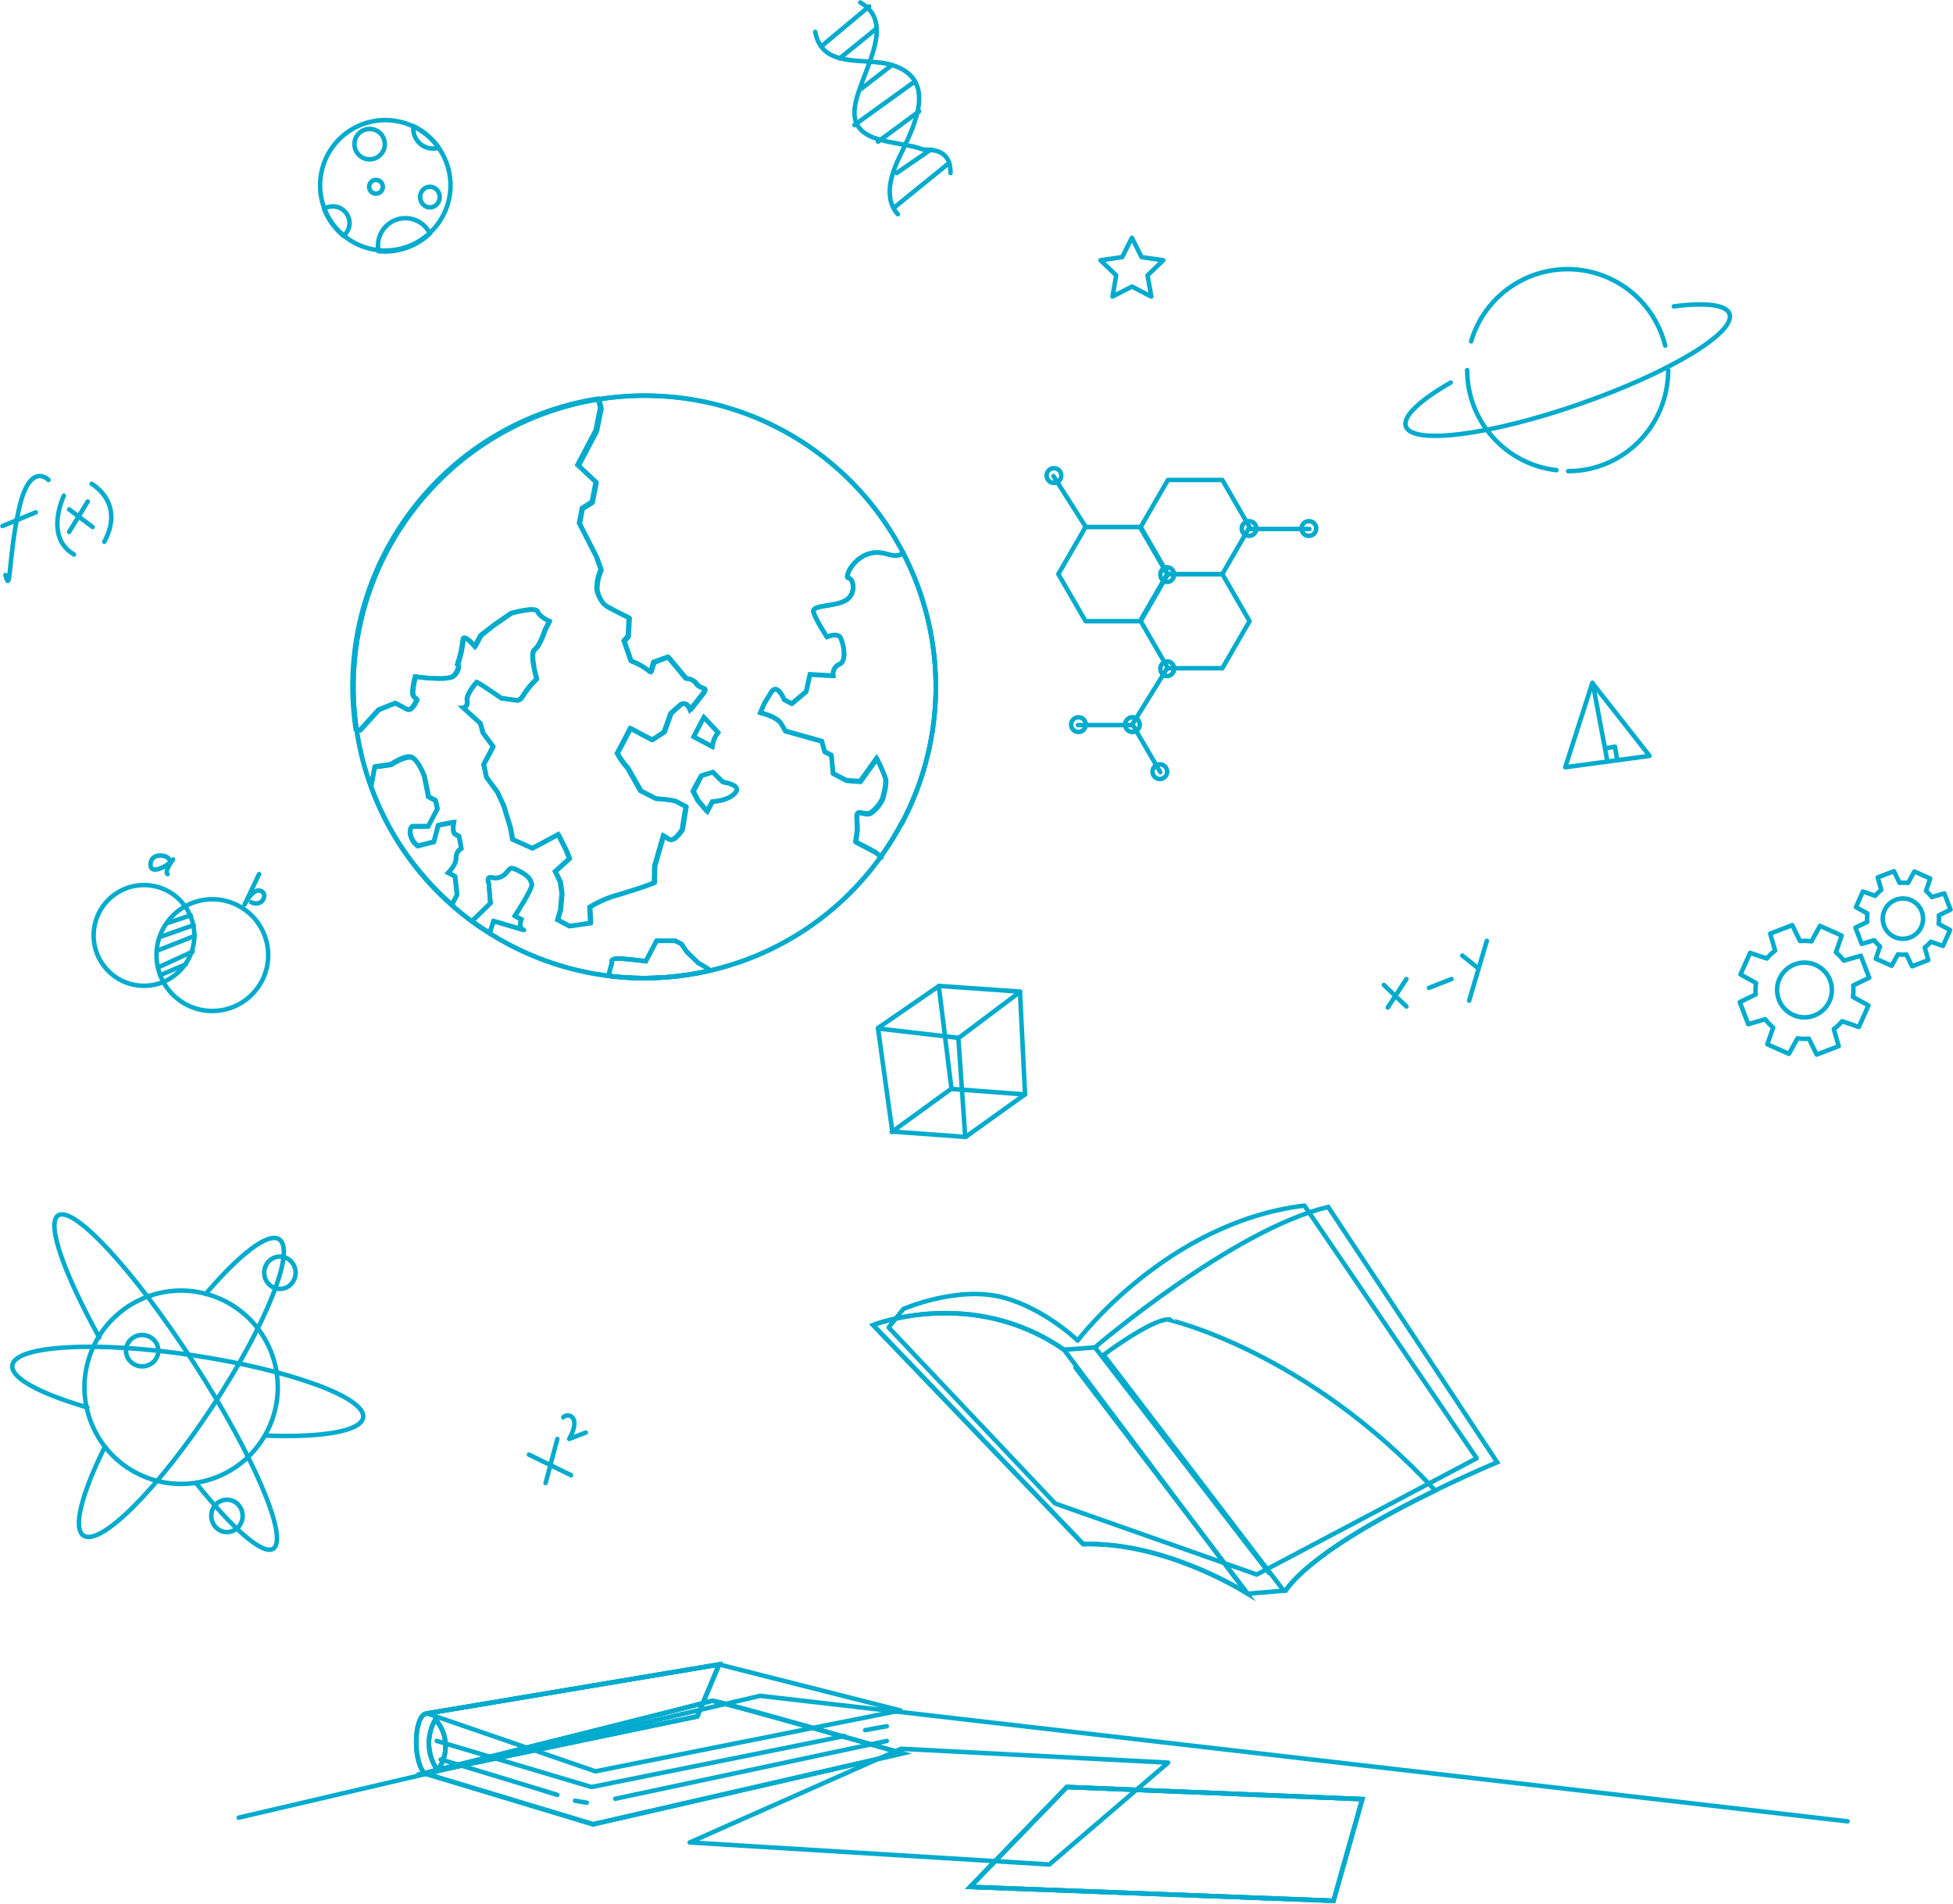 <svg width="1992" height="1942" xmlns="http://www.w3.org/2000/svg" xmlns:xlink="http://www.w3.org/1999/xlink" xml:space="preserve" overflow="hidden"><g transform="translate(-1357 -341)"><path d="M1362.5 927.388C1368.15 949.284 1365.37 909 1376.43 859.78 1387.49 810.559 1406.5 830.491 1406.5 830.491" stroke="#00ABCD" stroke-width="4.583" stroke-linecap="round" stroke-linejoin="round" stroke-miterlimit="10" fill="none" fill-rule="evenodd"/><path d="M1359.5 877.5 1393.5 863.5" stroke="#00ABCD" stroke-width="4.583" stroke-linecap="round" stroke-linejoin="round" stroke-miterlimit="10" fill="none" fill-rule="evenodd"/><path d="M1422.13 846.5C1422.13 846.5 1401.73 888.754 1432.5 906.5" stroke="#00ABCD" stroke-width="4.583" stroke-linecap="round" stroke-linejoin="round" stroke-miterlimit="10" fill="none" fill-rule="evenodd"/><path d="M1450.5 834.5C1450.5 834.5 1484.97 853.26 1463.4 893.5" stroke="#00ABCD" stroke-width="4.583" stroke-linecap="round" stroke-linejoin="round" stroke-miterlimit="10" fill="none" fill-rule="evenodd"/><path d="M1427.5 860.5 1451.5 878.5" stroke="#00ABCD" stroke-width="4.583" stroke-linecap="round" stroke-linejoin="round" stroke-miterlimit="10" fill="none" fill-rule="evenodd"/><path d="M1446.5 852.5 1427.5 883.5" stroke="#00ABCD" stroke-width="4.583" stroke-linecap="round" stroke-linejoin="round" stroke-miterlimit="10" fill="none" fill-rule="evenodd"/><path d="M1512.19 1244.32C1540.18 1248.91 1559.15 1275.33 1554.55 1303.32 1549.96 1331.31 1523.54 1350.28 1495.55 1345.69 1467.56 1341.09 1448.59 1314.68 1453.19 1286.68 1457.78 1258.69 1484.2 1239.73 1512.19 1244.32Z" stroke="#00ABCD" stroke-width="4.583" stroke-linecap="round" stroke-linejoin="round" stroke-miterlimit="10" fill="none" fill-rule="evenodd"/><path d="M1629.38 1303.65C1635.7 1334.47 1615.84 1364.57 1585.02 1370.89 1554.2 1377.21 1524.09 1357.35 1517.77 1326.54 1511.45 1295.72 1531.31 1265.61 1562.13 1259.29 1592.95 1252.97 1623.06 1272.83 1629.38 1303.65Z" stroke="#00ABCD" stroke-width="4.583" stroke-linecap="round" stroke-linejoin="round" stroke-miterlimit="10" fill="none" fill-rule="evenodd"/><path d="M1551.5 1274.5 1527.5 1282.5" stroke="#00ABCD" stroke-width="4.583" stroke-linecap="round" stroke-linejoin="round" stroke-miterlimit="10" fill="none" fill-rule="evenodd"/><path d="M1554.5 1284.5 1520.5 1296.5" stroke="#00ABCD" stroke-width="4.583" stroke-linecap="round" stroke-linejoin="round" stroke-miterlimit="10" fill="none" fill-rule="evenodd"/><path d="M1555.5 1295.5 1517.5 1310.5" stroke="#00ABCD" stroke-width="4.583" stroke-linecap="round" stroke-linejoin="round" stroke-miterlimit="10" fill="none" fill-rule="evenodd"/><path d="M1553.5 1311.5 1518.5 1327.5" stroke="#00ABCD" stroke-width="4.583" stroke-linecap="round" stroke-linejoin="round" stroke-miterlimit="10" fill="none" fill-rule="evenodd"/><path d="M1546.5 1324.5 1520.5 1335.5" stroke="#00ABCD" stroke-width="4.583" stroke-linecap="round" stroke-linejoin="round" stroke-miterlimit="10" fill="none" fill-rule="evenodd"/><path d="M1529.55 1217.51C1528.08 1212.85 1511.23 1209.97 1510.52 1222.17 1509.81 1234.36 1528.27 1224.21 1533.5 1217.51 1533.5 1217.51 1523.98 1230.03 1527.98 1232.5" stroke="#00ABCD" stroke-width="4.583" stroke-linecap="round" stroke-linejoin="round" stroke-miterlimit="10" fill="none" fill-rule="evenodd"/><path d="M1621.25 1232.5 1606.5 1263.5C1606.5 1263.5 1613.88 1247.98 1621.77 1249.26 1631.5 1251.01 1625.01 1267.11 1613.27 1261.17" stroke="#00ABCD" stroke-width="4.583" stroke-linecap="round" stroke-linejoin="round" stroke-miterlimit="10" fill="none" fill-rule="evenodd"/><path d="M2768.5 1345.5 2791.5 1367.5" stroke="#00ABCD" stroke-width="4.583" stroke-linecap="round" stroke-linejoin="round" stroke-miterlimit="10" fill="none" fill-rule="evenodd"/><path d="M2791.5 1339.5 2772.5 1368.5" stroke="#00ABCD" stroke-width="4.583" stroke-linecap="round" stroke-linejoin="round" stroke-miterlimit="10" fill="none" fill-rule="evenodd"/><path d="M2814.5 1348.5 2837.5 1339.5" stroke="#00ABCD" stroke-width="4.583" stroke-linecap="round" stroke-linejoin="round" stroke-miterlimit="10" fill="none" fill-rule="evenodd"/><path d="M2848.5 1315.5 2863.5 1327.5" stroke="#00ABCD" stroke-width="4.583" stroke-linecap="round" stroke-linejoin="round" stroke-miterlimit="10" fill="none" fill-rule="evenodd"/><path d="M2873.5 1300.5 2855.5 1361.5" stroke="#00ABCD" stroke-width="4.583" stroke-linecap="round" stroke-linejoin="round" stroke-miterlimit="10" fill="none" fill-rule="evenodd"/><path d="M2252.5 1389.46 2314.82 1346.5 2397.33 1352.29 2402.5 1457.12 2341.92 1500.5 2267.15 1495.04 2252.5 1389.46Z" stroke="#00ABCD" stroke-width="4.583" stroke-linecap="round" stroke-linejoin="round" stroke-miterlimit="10" fill="none" fill-rule="evenodd"/><path d="M2266.5 1495.5 2327.14 1451.5 2402.5 1457.16" stroke="#00ABCD" stroke-width="4.583" stroke-linecap="round" stroke-linejoin="round" stroke-miterlimit="10" fill="none" fill-rule="evenodd"/><path d="M2327.5 1451.5 2314.5 1346.5" stroke="#00ABCD" stroke-width="4.583" stroke-linecap="round" stroke-linejoin="round" stroke-miterlimit="10" fill="none" fill-rule="evenodd"/><path d="M2252.5 1389.89 2334.92 1399.5 2397.5 1352.5" stroke="#00ABCD" stroke-width="4.583" stroke-linecap="round" stroke-linejoin="round" stroke-miterlimit="10" fill="none" fill-rule="evenodd"/><path d="M2334.5 1399.5 2341.5 1500.5" stroke="#00ABCD" stroke-width="4.583" stroke-linecap="round" stroke-linejoin="round" stroke-miterlimit="10" fill="none" fill-rule="evenodd"/><path d="M2981.13 1037.5 2953.5 1123.5 3039.5 1111.87 2981.13 1037.5Z" stroke="#00ABCD" stroke-width="4.583" stroke-linecap="round" stroke-linejoin="round" stroke-miterlimit="10" fill="none" fill-rule="evenodd"/><path d="M2981.5 1037.5 2996.5 1117.5" stroke="#00ABCD" stroke-width="4.583" stroke-linecap="round" stroke-linejoin="round" stroke-miterlimit="10" fill="none" fill-rule="evenodd"/><path d="M2994.5 1104.16 3004.23 1102.5 3006.5 1116.5" stroke="#00ABCD" stroke-width="4.583" stroke-linecap="round" stroke-linejoin="round" stroke-miterlimit="10" fill="none" fill-rule="evenodd"/><path d="M1896.5 1824.5 1939.5 1845.5" stroke="#00ABCD" stroke-width="4.583" stroke-linecap="round" stroke-linejoin="round" stroke-miterlimit="10" fill="none" fill-rule="evenodd"/><path d="M1925.5 1808.5 1913.5 1853.5" stroke="#00ABCD" stroke-width="4.583" stroke-linecap="round" stroke-linejoin="round" stroke-miterlimit="10" fill="none" fill-rule="evenodd"/><path d="M1931.5 1786.46C1933.94 1783.91 1937.97 1783.84 1940.49 1786.3 1940.95 1786.74 1941.33 1787.25 1941.64 1787.8 1945.88 1794.48 1937.58 1808.5 1937.58 1808.5L1954.5 1802" stroke="#00ABCD" stroke-width="4.583" stroke-linecap="round" stroke-linejoin="round" stroke-miterlimit="10" fill="none" fill-rule="evenodd"/><path d="M2234.46 343.5C2275.41 366.597 2228.5 423.044 2228.5 455.972 2228.5 488.9 2275.41 484.196 2298.86 493.604 2308.24 493.604 2327.01 493.604 2326.49 517.5" stroke="#00ABCD" stroke-width="4.583" stroke-linecap="round" stroke-linejoin="round" stroke-miterlimit="10" fill="none" fill-rule="evenodd"/><path d="M2188.5 373.5C2195.65 412.432 2240.24 398.639 2267.62 407.537 2314.66 422.837 2288.55 471.42 2274.53 500.796 2266.11 518.308 2257.74 542.882 2272.79 559.5" stroke="#00ABCD" stroke-width="4.583" stroke-linecap="round" stroke-linejoin="round" stroke-miterlimit="10" fill="none" fill-rule="evenodd"/><path d="M2194.5 388.5 2243.5 347.5" stroke="#00ABCD" stroke-width="4.583" stroke-linecap="round" stroke-linejoin="round" stroke-miterlimit="10" fill="none" fill-rule="evenodd"/><path d="M2213.5 400.5 2250.5 370.5" stroke="#00ABCD" stroke-width="4.583" stroke-linecap="round" stroke-linejoin="round" stroke-miterlimit="10" fill="none" fill-rule="evenodd"/><path d="M2235.5 431.5 2266.5 407.5" stroke="#00ABCD" stroke-width="4.583" stroke-linecap="round" stroke-linejoin="round" stroke-miterlimit="10" fill="none" fill-rule="evenodd"/><path d="M2228.5 468.5 2289.5 424.5" stroke="#00ABCD" stroke-width="4.583" stroke-linecap="round" stroke-linejoin="round" stroke-miterlimit="10" fill="none" fill-rule="evenodd"/><path d="M2252.5 485.5 2294.5 454.5" stroke="#00ABCD" stroke-width="4.583" stroke-linecap="round" stroke-linejoin="round" stroke-miterlimit="10" fill="none" fill-rule="evenodd"/><path d="M2270.5 551.5 2323.5 508.5" stroke="#00ABCD" stroke-width="4.583" stroke-linecap="round" stroke-linejoin="round" stroke-miterlimit="10" fill="none" fill-rule="evenodd"/><path d="M2271.5 517.5 2306.5 493.5" stroke="#00ABCD" stroke-width="4.583" stroke-linecap="round" stroke-linejoin="round" stroke-miterlimit="10" fill="none" fill-rule="evenodd"/><path d="M1633.27 1719.19C1653.48 1769.74 1628.9 1827.11 1578.35 1847.33 1527.8 1867.55 1470.43 1842.96 1450.21 1792.41 1429.99 1741.86 1454.58 1684.49 1505.13 1664.27 1555.68 1644.05 1613.05 1668.64 1633.27 1719.19Z" stroke="#00ABCD" stroke-width="4.583" stroke-linecap="round" stroke-linejoin="round" stroke-miterlimit="10" fill="none" fill-rule="evenodd"/><path d="M1566.83 1660.62C1601.23 1620.29 1630.49 1597.46 1641.75 1604.9 1658.9 1616.14 1628.13 1692.96 1573.05 1776.4 1517.97 1859.85 1459.4 1918.4 1442.25 1907.11 1430.94 1899.72 1440.46 1863.85 1464.02 1816.36" stroke="#00ABCD" stroke-width="4.583" stroke-linecap="round" stroke-linejoin="round" stroke-miterlimit="10" fill="none" fill-rule="evenodd"/><path d="M1446.1 1776.36C1398.23 1762.51 1367.66 1746.35 1369.59 1733.45 1372.36 1713.04 1455.08 1708.32 1553.89 1723.2 1652.69 1738.09 1730.38 1766.29 1727.42 1786.61 1725.3 1800.79 1685.09 1807.26 1627.95 1805.09" stroke="#00ABCD" stroke-width="4.583" stroke-linecap="round" stroke-linejoin="round" stroke-miterlimit="10" fill="none" fill-rule="evenodd"/><path d="M1458.23 1704.91C1422.13 1639.53 1404.09 1588.53 1416.31 1580.56 1432.38 1570.13 1494.51 1637.78 1555.09 1731.51 1615.67 1825.25 1651.72 1909.97 1635.69 1920.44 1625.07 1927.33 1594.29 1900.06 1557.11 1853.65" stroke="#00ABCD" stroke-width="4.583" stroke-linecap="round" stroke-linejoin="round" stroke-miterlimit="10" fill="none" fill-rule="evenodd"/><path d="M1655.88 1648.05C1651.03 1655.67 1641.11 1657.79 1633.73 1652.8 1626.34 1647.8 1624.28 1637.57 1629.12 1629.95 1633.96 1622.35 1643.84 1620.21 1651.23 1625.17 1658.63 1630.14 1660.73 1640.36 1655.91 1648 1655.9 1648.02 1655.89 1648.03 1655.88 1648.05Z" stroke="#00ABCD" stroke-width="4.583" stroke-miterlimit="8" fill="none" fill-rule="evenodd"/><path d="M1601.88 1896.05C1597.03 1903.67 1587.11 1905.79 1579.73 1900.79 1572.34 1895.8 1570.28 1885.57 1575.12 1877.95 1579.96 1870.35 1589.84 1868.21 1597.23 1873.17 1604.63 1878.14 1606.73 1888.36 1601.91 1896 1601.9 1896.02 1601.89 1896.03 1601.88 1896.05Z" stroke="#00ABCD" stroke-width="4.583" stroke-miterlimit="8" fill="none" fill-rule="evenodd"/><path d="M1515.81 1727.28C1510.81 1734.66 1500.58 1736.72 1492.96 1731.88 1485.33 1727.03 1483.21 1717.11 1488.21 1709.73 1493.19 1702.36 1503.39 1700.28 1511.01 1705.09 1518.65 1709.94 1520.8 1719.86 1515.81 1727.28Z" stroke="#00ABCD" stroke-width="4.583" stroke-miterlimit="8" fill="none" fill-rule="evenodd"/><path d="M2548.25 1022.5 2603.75 1022.5 2631.5 974.5 2603.75 926.5 2548.25 926.5 2520.5 974.5 2548.25 1022.5Z" stroke="#00ABCD" stroke-width="4.583" stroke-linecap="round" stroke-linejoin="round" stroke-miterlimit="10" fill="none" fill-rule="evenodd"/><path d="M2540.5 1128.5 2512.5 1080.5 2456.5 1080.5" stroke="#00ABCD" stroke-width="4.583" stroke-linecap="round" stroke-linejoin="round" stroke-miterlimit="10" fill="none" fill-rule="evenodd"/><path d="M2464.25 974.5 2519.75 974.5 2547.5 926.524 2519.75 878.5 2464.25 878.5 2436.5 926.524 2464.25 974.5Z" stroke="#00ABCD" stroke-width="4.583" stroke-linecap="round" stroke-linejoin="round" stroke-miterlimit="10" fill="none" fill-rule="evenodd"/><path d="M2548.25 926.5 2603.75 926.5 2631.5 878.477 2603.75 830.5 2548.25 830.5 2520.5 878.477 2548.25 926.5Z" stroke="#00ABCD" stroke-width="4.583" stroke-linecap="round" stroke-linejoin="round" stroke-miterlimit="10" fill="none" fill-rule="evenodd"/><path d="M2554.5 927C2554.5 931.142 2551.37 934.501 2547.5 934.501 2543.63 934.501 2540.5 931.142 2540.5 927 2540.5 922.858 2543.63 919.5 2547.5 919.5 2551.37 919.5 2554.5 922.858 2554.5 927Z" stroke="#00ABCD" stroke-width="4.583" stroke-miterlimit="8" fill="none" fill-rule="evenodd"/><path d="M2439.5 826C2439.5 830.142 2436.14 833.5 2432 833.5 2427.86 833.5 2424.5 830.142 2424.5 826 2424.5 821.858 2427.86 818.5 2432 818.5 2436.14 818.5 2439.5 821.858 2439.5 826Z" stroke="#00ABCD" stroke-width="4.583" stroke-miterlimit="8" fill="none" fill-rule="evenodd"/><path d="M2532.5 1128C2532.5 1123.86 2535.86 1120.5 2540 1120.5 2544.14 1120.5 2547.5 1123.86 2547.5 1128 2547.5 1132.14 2544.14 1135.5 2540 1135.5 2535.86 1135.5 2532.5 1132.14 2532.5 1128Z" stroke="#00ABCD" stroke-width="4.583" stroke-miterlimit="8" fill="none" fill-rule="evenodd"/><path d="M2464.5 1080C2464.5 1084.14 2461.14 1087.5 2457 1087.5 2452.86 1087.5 2449.5 1084.14 2449.5 1080 2449.5 1075.86 2452.86 1072.5 2457 1072.5 2461.14 1072.5 2464.5 1075.86 2464.5 1080Z" stroke="#00ABCD" stroke-width="4.583" stroke-miterlimit="8" fill="none" fill-rule="evenodd"/><path d="M2684.5 880C2684.5 875.858 2687.86 872.5 2692 872.5 2696.14 872.5 2699.5 875.858 2699.5 880 2699.5 884.142 2696.14 887.5 2692 887.5 2691.98 887.5 2691.97 887.5 2691.95 887.5 2687.84 887.5 2684.5 884.163 2684.5 880.047 2684.5 880.032 2684.5 880.016 2684.5 880Z" stroke="#00ABCD" stroke-width="4.583" stroke-miterlimit="8" fill="none" fill-rule="evenodd"/><path d="M2519.5 1080C2519.5 1084.14 2516.14 1087.5 2512 1087.5 2507.86 1087.5 2504.5 1084.14 2504.5 1080 2504.5 1075.86 2507.86 1072.5 2512 1072.5 2516.14 1072.5 2519.5 1075.86 2519.5 1080Z" stroke="#00ABCD" stroke-width="4.583" stroke-miterlimit="8" fill="none" fill-rule="evenodd"/><path d="M2623.5 880C2623.5 875.858 2626.86 872.5 2631 872.5 2635.14 872.5 2638.5 875.858 2638.5 880 2638.5 884.142 2635.14 887.5 2631 887.5 2626.86 887.5 2623.5 884.142 2623.5 880Z" stroke="#00ABCD" stroke-width="4.583" stroke-miterlimit="8" fill="none" fill-rule="evenodd"/><path d="M2540.5 1023.05C2540.48 1018.9 2543.59 1015.53 2547.46 1015.5 2551.32 1015.47 2554.48 1018.81 2554.5 1022.95 2554.52 1027.1 2551.41 1030.47 2547.54 1030.5 2547.51 1030.5 2547.49 1030.5 2547.46 1030.5 2543.62 1030.47 2540.52 1027.15 2540.5 1023.05Z" stroke="#00ABCD" stroke-width="4.583" stroke-miterlimit="8" fill="none" fill-rule="evenodd"/><path d="M2631.5 880.5 2692.5 880.5" stroke="#00ABCD" stroke-width="4.583" stroke-linecap="round" stroke-linejoin="round" stroke-miterlimit="10" fill="none" fill-rule="evenodd"/><path d="M2547.5 1022.5 2511.5 1080.5" stroke="#00ABCD" stroke-width="4.583" stroke-linecap="round" stroke-linejoin="round" stroke-miterlimit="10" fill="none" fill-rule="evenodd"/><path d="M2464.5 878.5 2431.5 826.5" stroke="#00ABCD" stroke-width="4.583" stroke-linecap="round" stroke-linejoin="round" stroke-miterlimit="10" fill="none" fill-rule="evenodd"/><path d="M2857.5 689.121C2873.58 634.71 2930.67 603.651 2985.02 619.748 3019.91 630.083 3046.73 658.144 3055.5 693.5" stroke="#00ABCD" stroke-width="4.583" stroke-linecap="round" stroke-linejoin="round" stroke-miterlimit="10" fill="none" fill-rule="evenodd"/><path d="M2944.5 820.5C2892.65 814.566 2853.5 770.683 2853.5 718.5" stroke="#00ABCD" stroke-width="4.583" stroke-linecap="round" stroke-linejoin="round" stroke-miterlimit="10" fill="none" fill-rule="evenodd"/><path d="M3058.5 718.5C3058.5 775.367 3012.84 821.474 2956.5 821.5" stroke="#00ABCD" stroke-width="4.583" stroke-linecap="round" stroke-linejoin="round" stroke-miterlimit="10" fill="none" fill-rule="evenodd"/><path d="M3064.23 653.457C3096.26 649.365 3117.72 651.576 3121.06 661.17 3127.68 680.264 3059.16 721.417 2968 753.116 2876.84 784.815 2797.61 794.974 2790.94 775.832 2787.42 765.626 2805.36 749.118 2836.73 731.105" stroke="#00ABCD" stroke-width="4.583" stroke-linecap="round" stroke-linejoin="round" stroke-miterlimit="10" fill="none" fill-rule="evenodd"/><path d="M2511.5 583.5 2521.39 603.235 2543.5 606.408 2527.5 621.805 2531.29 643.5 2511.5 633.236 2491.71 643.5 2495.5 621.805 2479.5 606.408 2501.61 603.235 2511.5 583.5Z" stroke="#00ABCD" stroke-width="4.583" stroke-linecap="round" stroke-linejoin="round" stroke-miterlimit="10" fill="none" fill-rule="evenodd"/><path d="M1816.5 529.994C1816.47 566.695 1786.75 596.448 1750.05 596.5 1747.89 596.5 1745.78 596.406 1743.72 596.219 1707.16 592.75 1680.33 560.296 1683.8 523.73 1687.27 487.164 1719.72 460.333 1756.28 463.802 1790.42 467.04 1816.49 495.703 1816.5 529.994Z" stroke="#00ABCD" stroke-width="4.583" stroke-linecap="round" stroke-linejoin="round" stroke-miterlimit="10" fill="none" fill-rule="evenodd"/><path d="M1805.5 541.953C1805.53 547.751 1801.07 552.474 1795.55 552.5 1790.02 552.527 1785.53 547.847 1785.5 542.048 1785.47 536.249 1789.93 531.526 1795.45 531.5 1795.47 531.5 1795.48 531.5 1795.5 531.5 1801.01 531.5 1805.48 536.172 1805.5 541.953Z" stroke="#00ABCD" stroke-width="4.583" stroke-linecap="round" stroke-linejoin="round" stroke-miterlimit="10" fill="none" fill-rule="evenodd"/><path d="M1713.5 568.501C1713.51 573.526 1711.27 578.292 1707.39 581.5 1698.5 574.171 1691.65 564.675 1687.5 553.93 1690.13 552.321 1693.15 551.48 1696.23 551.502 1705.64 551.37 1713.37 558.874 1713.5 568.261 1713.5 568.341 1713.5 568.421 1713.5 568.501Z" stroke="#00ABCD" stroke-width="4.583" stroke-linecap="round" stroke-linejoin="round" stroke-miterlimit="10" fill="none" fill-rule="evenodd"/><path d="M1795.5 579.086C1783.07 590.934 1766.59 597.526 1749.47 597.5 1747.29 597.5 1745.15 597.404 1743.07 597.214 1742.69 595.378 1742.5 593.508 1742.5 591.632 1742.51 576.088 1755.04 563.493 1770.48 563.5 1781.08 563.505 1790.77 569.54 1795.5 579.086Z" stroke="#00ABCD" stroke-width="4.583" stroke-linecap="round" stroke-linejoin="round" stroke-miterlimit="10" fill="none" fill-rule="evenodd"/><path d="M1749.5 488C1749.5 496.561 1742.56 503.5 1734 503.5 1725.44 503.5 1718.5 496.561 1718.5 488 1718.5 479.44 1725.44 472.5 1734 472.5 1742.56 472.5 1749.5 479.44 1749.5 488Z" stroke="#00ABCD" stroke-width="4.583" stroke-linecap="round" stroke-linejoin="round" stroke-miterlimit="10" fill="none" fill-rule="evenodd"/><path d="M1747.5 531.5C1747.5 535.366 1744.37 538.5 1740.5 538.5 1736.63 538.5 1733.5 535.366 1733.5 531.5 1733.5 527.634 1736.63 524.5 1740.5 524.5 1744.37 524.5 1747.5 527.634 1747.5 531.5Z" stroke="#00ABCD" stroke-width="4.583" stroke-linecap="round" stroke-linejoin="round" stroke-miterlimit="10" fill="none" fill-rule="evenodd"/><path d="M1804.5 491.565C1802.59 492.205 1800.58 492.52 1798.56 492.499 1787.5 492.499 1778.54 483.368 1778.54 472.105 1778.54 472.088 1778.54 472.072 1778.54 472.055 1778.49 471.204 1778.49 470.351 1778.54 469.5 1788.87 474.519 1797.8 482.107 1804.5 491.565Z" stroke="#00ABCD" stroke-width="4.583" stroke-linecap="round" stroke-linejoin="round" stroke-miterlimit="10" fill="none" fill-rule="evenodd"/><path d="M3338.78 1305.73 3345.98 1289.54 3334.31 1283.13C3334.74 1280.28 3334.82 1277.39 3334.55 1274.52L3346.5 1268.68 3340.15 1252.15 3327.34 1255.82C3325.63 1253.52 3323.64 1251.43 3321.41 1249.61L3325.79 1236.99 3309.6 1229.78 3303.15 1241.46C3300.29 1241.11 3297.4 1241.11 3294.54 1241.46L3288.75 1229.5 3272.19 1235.86 3275.9 1248.62C3273.59 1250.36 3271.49 1252.37 3269.64 1254.6L3257.08 1250.22 3250.06 1266.18 3261.74 1272.63C3261.31 1275.48 3261.23 1278.38 3261.5 1281.25L3249.5 1287.04 3255.85 1303.62 3268.66 1299.9C3270.38 1302.21 3272.37 1304.31 3274.59 1306.16L3270.26 1318.73 3286.45 1325.94 3292.85 1314.26C3295.7 1314.69 3298.59 1314.77 3301.46 1314.49L3307.3 1326.5 3323.81 1320.14 3320.14 1307.34C3322.44 1305.61 3324.52 1303.61 3326.36 1301.4ZM3289.55 1296.69C3279.17 1292.08 3274.5 1279.91 3279.12 1269.53 3283.73 1259.15 3295.89 1254.47 3306.27 1259.09 3316.64 1263.71 3321.31 1275.86 3316.71 1286.24 3312.08 1296.61 3299.94 1301.29 3289.55 1296.69Z" stroke="#00ABCD" stroke-width="4.583" stroke-linecap="round" stroke-linejoin="round" stroke-miterlimit="10" fill="none" fill-rule="evenodd"/><path d="M3252.96 1388.39 3262.75 1366.44 3246.94 1357.69C3247.5 1353.83 3247.59 1349.92 3247.22 1346.03L3263.5 1338.14 3254.98 1315.71 3237.62 1320.74C3235.3 1317.6 3232.59 1314.76 3229.57 1312.28L3235.5 1295.17 3213.34 1285.25 3204.63 1301.05C3200.76 1300.49 3196.85 1300.38 3192.96 1300.72L3185.05 1284.5 3162.56 1293.15 3167.59 1310.45C3164.47 1312.81 3161.63 1315.52 3159.12 1318.53L3142.04 1312.8 3132.25 1334.75 3148.06 1343.5C3147.5 1347.36 3147.41 1351.27 3147.78 1355.15L3131.5 1363.05 3140.16 1385.47 3157.52 1380.49C3159.86 1383.62 3162.56 1386.46 3165.57 1388.95L3159.64 1406.02 3181.66 1415.8 3190.37 1399.95C3194.23 1400.53 3198.15 1400.64 3202.04 1400.28L3209.95 1416.5 3232.44 1407.9 3227.41 1390.55C3230.53 1388.21 3233.37 1385.51 3235.88 1382.51ZM3186.14 1376.12C3172.03 1369.84 3165.7 1353.33 3171.98 1339.25 3178.26 1325.16 3194.79 1318.83 3208.89 1325.11 3222.99 1331.39 3229.33 1347.89 3223.05 1361.98 3223.04 1361.99 3223.03 1362 3223.03 1362.02 3216.76 1376.08 3200.26 1382.41 3186.18 1376.14 3186.17 1376.13 3186.15 1376.13 3186.14 1376.12Z" stroke="#00ABCD" stroke-width="4.583" stroke-linecap="round" stroke-linejoin="round" stroke-miterlimit="10" fill="none" fill-rule="evenodd"/><path d="M2277 1179.8C2270.55 1192.03 2263.27 1203.8 2255.2 1215.03 2168.7 1335.31 2006.73 1373.33 1875.77 1304.08 1869.23 1300.64 1862.82 1296.97 1856.7 1293.1 1850.58 1289.24 1844.6 1285.29 1838.86 1281.05 1831.89 1276.01 1825.2 1270.64 1818.8 1265.04L1818.8 1265.04C1818.39 1264.73 1818.01 1264.38 1817.67 1264L1817.67 1264C1694.84 1155.28 1683.39 967.546 1792.09 844.691 1900.79 721.836 2088.49 710.38 2211.32 819.103 2313.83 909.843 2341.06 1058.91 2277.24 1180.04Z" stroke="#00ABCD" stroke-width="4.583" stroke-miterlimit="8" fill="none" fill-rule="evenodd"/><path d="M2277.29 1179.36C2270.84 1191.56 2263.56 1203.3 2255.5 1214.5L2249.76 1209.8 2239.88 1204.59 2229.48 1199.14 2231.22 1186.59 2230.66 1175.27C2230.04 1163.95 2238.23 1173.2 2244.77 1169.78 2249.87 1166.14 2253.99 1161.29 2256.77 1155.68 2256.77 1155.68 2261.48 1140.6 2259.92 1134.54 2257.39 1127.56 2254.4 1120.75 2250.98 1114.15L2234.14 1137.64 2220.02 1136.56 2206.66 1129.51 2204.92 1110.96 2198.05 1107.39 2195.18 1096.72 2158.05 1086.34 2153.82 1078.92C2149.58 1071.49 2132.5 1067.69 2132.5 1067.69L2136.69 1058.01 2143.28 1047.2C2149.91 1036.4 2156.78 1054.34 2156.78 1054.34L2164.64 1058.43 2179.23 1046.22 2183.08 1028.69 2206.85 1030.06C2205.89 1025.17 2208.47 1020.28 2213.06 1018.31 2220.96 1015.21 2217.48 998.062 2214.47 991.72 2211.46 985.378 2200.35 990.498 2200.35 990.498 2200.35 990.498 2188.26 972.129 2186.61 964.8 2184.97 957.471 2209.67 960.102 2220.26 952.726 2230.84 945.35 2227.22 930.692 2222.04 930.364 2216.87 930.035 2232.16 897.008 2261.57 906.075 2269.76 908.612 2274.93 907.719 2278.13 904.9 2322.92 990.996 2322.6 1093.54 2277.29 1179.36Z" stroke="#00ABCD" stroke-width="4.583" stroke-miterlimit="8" fill="none" fill-rule="evenodd"/><path d="M2070.75 1052.16 2060.67 1064.84C2060.67 1064.84 2056.39 1054.61 2050.27 1060.12L2040.85 1068.51 2034.03 1087.64 2021.79 1095.55 2014.3 1091.64 2007.24 1087.87 1999.57 1083.82 1992.22 1097.95 1986.24 1109.26C1989.16 1114.81 1992.78 1119.96 1997.02 1124.57L2010.02 1147.51 2025.84 1155.52C2032.43 1155.77 2039 1156.56 2045.47 1157.88L2056.34 1163.58 2052.48 1187.13C2052.48 1187.13 2044.29 1200.47 2038.83 1196.79L2033.32 1193.16 2024.38 1224.16 2024 1241.22C2024 1241.22 2018.68 1243.43 2013.31 1245.22 2007.95 1247.01 2011.34 1246.07 2000.08 1249.56 1988.83 1253.04 1989.73 1252.9 1980.59 1255.49 1972.81 1258.22 1965.32 1261.72 1958.23 1265.95L1959.03 1282.34 1937.52 1285.5 1925.47 1279.09 1928.43 1268.73 1929.84 1252.52 1928.2 1240.42 1923.02 1229.72 1937.52 1216.58 1934.32 1208.33 1926.08 1191.94 1908.66 1201.36 1899.72 1206.07 1879.47 1196.98 1877.26 1184.68 1870.48 1162.59 1864.17 1148.83 1852.97 1133.66 1850.14 1120.61 1856.45 1108.65 1859.79 1102.34 1849.48 1088.44 1846.66 1078.54 1829.29 1062.76C1829.29 1062.76 1834.32 1062.43 1833.19 1055.41 1832.06 1048.39 1843.13 1036.57 1843.13 1036.57 1849.39 1039.87 1868.17 1052.96 1868.17 1052.96L1884.6 1055.23C1884.6 1055.23 1887.9 1055.23 1891.1 1049.01 1894.84 1043.29 1899.23 1038.02 1904.19 1033.32 1904.19 1033.32 1896.61 1006.98 1902.02 1003.45 1907.44 999.917 1912.94 982.675 1912.94 982.675L1917.27 974.431C1917.27 974.431 1907.06 969.955 1905.13 964.538 1903.2 959.12 1878.01 966.328 1878.01 966.328L1860.64 978.388 1846.94 988.988 1841.01 1000.25C1841.01 1000.25 1828.91 985.69 1828.86 993.84 1827.94 1002.2 1826.11 1010.43 1823.4 1018.38 1823.4 1018.38 1825.9 1019.7 1822.6 1026.02 1819.31 1032.33 1815.73 1032 1808.48 1032.89 1799.03 1032.99 1789.58 1032.34 1780.23 1030.96 1780.23 1030.96 1775.52 1048.39 1778.77 1051.41L1781.97 1054.33C1781.97 1054.33 1776.94 1067 1771.95 1064.36L1759.8 1057.96 1742.81 1064.84 1723.98 1085.66 1719.79 1084.81C1695.76 923.582 1806.02 773.085 1966.89 747.5 1967.98 752.211 1969.15 756.639 1969.15 756.639L1964.45 779.912 1958.42 791.407 1953.24 801.253 1945.94 815.104 1964.63 832.346 1960.63 852.745 1950.51 859.105 1947.59 874.416 1964.96 908.382 1969.67 921.714C1966.77 928.097 1965.33 935.053 1965.48 942.066 1965.48 942.066 1967.6 954.786 1976.87 959.827 1986.15 964.867 1998.34 970.803 1998.34 970.803L1997.35 989.647 1993.16 994.358 2000.13 1014.66C2021.36 1023 2019.34 1029.97 2021.36 1023L2023.43 1016.08 2037.89 1010.85 2056.29 1032.85C2060.65 1032.79 2064.73 1034.96 2067.12 1038.6 2072.49 1045.38 2080.87 1039.49 2070.75 1052.16Z" stroke="#00ABCD" stroke-width="4.583" stroke-miterlimit="8" fill="none" fill-rule="evenodd"/><path d="M1822.02 1216.2C1822.54 1222.85 1814.05 1231.2 1814.05 1231.2L1820.99 1234.81 1823.11 1253.56 1817.87 1263.5C1780.74 1230.92 1752.42 1189.63 1735.5 1143.39L1739.28 1123.51 1755.94 1121.16C1755.94 1121.16 1770.86 1111.32 1777.46 1113.95 1784.07 1116.57 1790.11 1132.7 1790.11 1132.7 1790.11 1132.7 1794.84 1154.45 1794.22 1154.03L1794.22 1154.03 1793.94 1154.03 1794.32 1154.03 1801.11 1157.59 1803.05 1166.17 1793.61 1183.99 1778.41 1183.99C1778.41 1183.99 1775.39 1182.39 1775.1 1190.22 1775.6 1195.72 1778.48 1200.73 1782.99 1203.96L1799.41 1199.79 1803.8 1182.91 1819.95 1179.77C1819.95 1179.77 1817.63 1190.13 1821.41 1192.1L1825.23 1194.11 1827.5 1206.49C1824.06 1208.52 1821.97 1212.22 1822.02 1216.2Z" stroke="#00ABCD" stroke-width="4.583" stroke-miterlimit="8" fill="none" fill-rule="evenodd"/><path d="M1899.42 1242.55C1897.95 1238.51 1897.34 1234.98 1887.25 1229.7 1877.17 1224.43 1877.79 1226.31 1873.81 1230.69 1870.31 1235.29 1864.39 1237.39 1858.76 1236.01 1852.13 1234.55 1855.59 1241.99 1855.59 1241.99L1857.2 1262.09 1838.5 1280.45C1844.27 1284.69 1850.25 1288.7 1856.44 1292.5L1860.42 1280.35 1891.47 1289.39C1884.89 1287.46 1888.77 1278.52 1888.77 1278.52L1882.14 1275.04C1882.14 1275.04 1900.89 1246.51 1899.42 1242.55Z" stroke="#00ABCD" stroke-width="4.583" stroke-miterlimit="8" fill="none" fill-rule="evenodd"/><path d="M2094.42 1138.55 2084.31 1128.5 2072.73 1132.06 2068.03 1141.32 2064.5 1147.99 2069.2 1157.25 2078.61 1168.5 2083.98 1158.41C2083.98 1158.41 2098.89 1158.41 2106.7 1149.94 2114.51 1141.46 2094.42 1138.55 2094.42 1138.55Z" stroke="#00ABCD" stroke-width="4.583" stroke-miterlimit="8" fill="none" fill-rule="evenodd"/><path d="M2064.5 1092.39 2083.58 1102.5 2084.35 1097.97C2085.34 1094.35 2087.1 1090.98 2089.5 1088.1L2074.9 1072.5Z" stroke="#00ABCD" stroke-width="4.583" stroke-miterlimit="8" fill="none" fill-rule="evenodd"/><path d="M2057.54 1311.76 2052.14 1303.8 2045.85 1300.5 2026.63 1300.5 2015.69 1321.33C2015.69 1321.33 2005.21 1319.91 1991.45 1318.69 1977.69 1317.46 1981.07 1323.17 1981.07 1323.17L1977.5 1336.27C2012.23 1340.56 2047.43 1338.66 2081.5 1330.66 2077.54 1327.89 2073.43 1325.34 2069.19 1323.02Z" stroke="#00ABCD" stroke-width="4.583" stroke-miterlimit="8" fill="none" fill-rule="evenodd"/><path d="M2277 1179.8C2270.55 1192.03 2263.27 1203.8 2255.2 1215.03 2168.7 1335.31 2006.73 1373.33 1875.77 1304.08 1869.23 1300.64 1862.82 1296.97 1856.7 1293.1 1850.58 1289.24 1844.6 1285.29 1838.86 1281.05 1831.89 1276.01 1825.2 1270.64 1818.8 1265.04L1818.8 1265.04C1818.39 1264.73 1818.01 1264.38 1817.67 1264L1817.67 1264C1694.84 1155.28 1683.39 967.546 1792.09 844.691 1900.79 721.836 2088.49 710.38 2211.32 819.103 2313.83 909.843 2341.06 1058.91 2277.24 1180.04Z" stroke="#00ABCD" stroke-width="4.583" stroke-linecap="round" stroke-linejoin="round" stroke-miterlimit="10" fill="none" fill-rule="evenodd"/><path d="M2081.5 1330.66C2047.43 1338.66 2012.23 1340.56 1977.5 1336.27L1981.07 1323.17C1981.07 1323.17 1977.69 1317.46 1991.45 1318.69 2005.21 1319.91 2015.69 1321.33 2015.69 1321.33L2026.63 1300.5 2045.85 1300.5 2052.14 1303.8 2057.54 1311.76 2069.19 1323.02C2073.43 1325.34 2077.54 1327.89 2081.5 1330.66Z" stroke="#00ABCD" stroke-width="4.583" stroke-linecap="round" stroke-linejoin="round" stroke-miterlimit="10" fill="none" fill-rule="evenodd"/><path d="M2278.5 904.903C2275.3 907.729 2270.11 908.624 2261.92 906.081 2232.47 896.99 2217.21 930.056 2222.34 930.433 2227.48 930.81 2231.11 945.695 2220.55 952.854 2210 960.014 2185.22 957.564 2186.87 964.96 2188.52 972.355 2200.62 990.725 2200.62 990.725 2200.62 990.725 2211.46 985.638 2214.52 991.95 2217.58 998.261 2221.07 1015.5 2213.16 1018.61 2208.57 1020.58 2205.98 1025.49 2206.94 1030.39L2183.15 1029.02 2179.28 1046.59 2164.68 1058.84 2156.81 1054.74C2156.81 1054.74 2149.93 1036.74 2143.29 1047.58L2136.69 1058.41 2132.5 1068.11C2132.5 1068.11 2149.6 1071.93 2153.84 1079.37L2158.08 1086.81 2195.25 1097.22 2198.13 1107.92 2205.01 1111.5 2206.75 1130.1 2220.6 1137.36 2234.73 1138.44 2251.6 1114.89C2255.02 1121.5 2258.01 1128.33 2260.55 1135.33 2262.2 1141.41 2257.39 1156.53 2257.39 1156.53 2254.61 1162.15 2250.49 1167.01 2245.38 1170.66 2238.64 1174.1 2230.4 1164.82 2231.25 1176.17L2231.81 1187.52 2230.07 1200.1 2240.48 1205.56 2250.37 1210.79 2256.12 1215.5" stroke="#00ABCD" stroke-width="4.583" stroke-linecap="round" stroke-linejoin="round" stroke-miterlimit="10" fill="none" fill-rule="evenodd"/><path d="M1720.5 1084.95 1724.7 1085.8 1743.55 1065 1760.57 1058.13 1772.73 1064.53C1777.73 1067.16 1782.77 1054.5 1782.77 1054.5L1779.57 1051.59C1776.31 1048.57 1781.03 1031.16 1781.03 1031.16 1790.39 1032.54 1799.85 1033.19 1809.31 1033.09 1816.76 1032.2 1820.29 1032.48 1823.45 1026.22 1826.61 1019.96 1824.25 1018.6 1824.25 1018.6 1826.96 1010.65 1828.8 1002.43 1829.72 994.084 1829.72 985.943 1841.88 1000.48 1841.88 1000.48L1847.82 989.237 1861.12 978.697 1878.51 966.651C1878.51 966.651 1903.73 959.404 1905.66 964.862 1907.59 970.321 1917.82 974.744 1917.82 974.744L1913.49 982.979C1913.49 982.979 1907.92 1000.11 1902.55 1003.73 1897.18 1007.35 1904.72 1033.56 1904.72 1033.56 1899.76 1038.26 1895.36 1043.52 1891.61 1049.23 1888.31 1055.54 1885.11 1055.44 1885.11 1055.44L1868.66 1053.19C1868.66 1053.19 1849.8 1040.1 1843.58 1036.81 1843.58 1036.81 1832.5 1048.62 1833.63 1055.63 1834.76 1062.64 1829.72 1062.97 1829.72 1062.97L1847.12 1078.74 1849.94 1088.62 1860.27 1102.5 1856.92 1108.81 1850.6 1120.76 1853.43 1133.79 1864.65 1148.94 1871.02 1162.64 1877.9 1184.8 1880.11 1197.08 1900.38 1206.16 1909.34 1201.46 1926.78 1192.05 1935.03 1208.42 1938.24 1216.66 1923.72 1229.79 1928.9 1240.47 1930.55 1252.56 1929.14 1268.75 1926.17 1279.1 1938.24 1285.5 1959.78 1282.39 1958.98 1265.97C1966.07 1261.75 1973.57 1258.25 1981.37 1255.53 1990.51 1252.94 1989.62 1253.08 2000.88 1249.6 2012.15 1246.11 2008.71 1247.06 2014.13 1245.27 2019.55 1243.48 2024.83 1241.27 2024.83 1241.27L2025.21 1224.23 2034.16 1193.27 2039.68 1196.89C2045.15 1200.56 2053.35 1187.25 2053.35 1187.25L2057.21 1163.72 2046.09 1157.93C2039.61 1156.61 2033.04 1155.82 2026.43 1155.58L2010.92 1147.44 1997.91 1124.52C1993.66 1119.91 1990.04 1114.77 1987.12 1109.23L1993.1 1097.94 2000.46 1083.82 2008.14 1087.87 2015.21 1091.63 2022.71 1095.54 2034.96 1087.63 2041.8 1068.53 2051.23 1060.15C2057.36 1054.6 2061.65 1064.86 2061.65 1064.86L2071.73 1052.2C2081.87 1039.54 2073.48 1045.42 2068.29 1038.93 2065.9 1035.29 2061.81 1033.13 2057.45 1033.19L2039.02 1011.21 2024.36 1016.76 2022.28 1023.68C2020.26 1030.65 2022.28 1023.68 2001.02 1015.35L1994.05 995.072 1998.24 990.366 1999.23 971.544C1999.23 971.544 1987.02 965.568 1977.74 960.58 1968.45 955.592 1966.33 942.84 1966.33 942.84 1966.18 935.835 1967.61 928.887 1970.53 922.512L1965.81 909.195 1948.42 875.268 1951.34 859.975 1961.47 853.622 1965.48 833.247 1947.29 816.025 1954.59 802.19 1959.78 792.356 1965.81 780.874 1970.53 757.628C1970.53 757.628 1969.35 753.299 1968.26 748.5" stroke="#00ABCD" stroke-width="4.583" stroke-linecap="round" stroke-linejoin="round" stroke-miterlimit="10" fill="none" fill-rule="evenodd"/><path d="M1819.3 1264.5C1818.94 1264.08 1818.53 1263.7 1818.08 1263.37L1818.08 1263.37 1823.28 1253.42 1821.18 1234.65 1814.29 1231.04C1814.29 1231.04 1822.72 1222.68 1822.21 1216.02 1822.02 1211.97 1824.05 1208.14 1827.5 1206.02L1825.25 1193.63 1821.46 1191.61C1817.71 1189.64 1820 1179.27 1820 1179.27L1803.98 1182.41 1799.63 1199.31 1783.32 1203.49C1778.85 1200.25 1775.99 1195.24 1775.5 1189.73 1775.78 1181.9 1778.78 1183.49 1778.78 1183.49L1793.86 1183.49 1803.23 1165.66 1801.31 1157.07 1794.57 1153.5" stroke="#00ABCD" stroke-width="4.583" stroke-linecap="round" stroke-linejoin="round" stroke-miterlimit="10" fill="none" fill-rule="evenodd"/><path d="M1793.42 1153.49 1793.42 1153.49C1794.17 1153.92 1789.37 1131.95 1789.37 1131.95 1789.37 1131.95 1783.41 1115.9 1776.89 1113.02 1770.37 1110.13 1755.66 1120.31 1755.66 1120.31L1739.23 1122.67 1735.5 1142.75" stroke="#00ABCD" stroke-width="4.583" stroke-linecap="round" stroke-linejoin="round" stroke-miterlimit="10" fill="none" fill-rule="evenodd"/><path d="M1860.42 1280.35 1856.44 1292.5C1850.13 1288.67 1844.15 1284.65 1838.5 1280.45L1857.2 1262.09 1855.59 1241.99C1855.59 1241.99 1852.13 1234.55 1858.76 1236.01 1864.39 1237.39 1870.31 1235.29 1873.81 1230.69 1877.69 1226.31 1877.22 1224.43 1887.25 1229.7 1897.29 1234.98 1897.95 1238.51 1899.42 1242.55 1900.89 1246.6 1882.14 1275.18 1882.14 1275.18L1888.77 1278.66C1888.77 1278.66 1884.89 1287.6 1891.47 1289.53Z" stroke="#00ABCD" stroke-width="4.583" stroke-linecap="round" stroke-linejoin="round" stroke-miterlimit="10" fill="none" fill-rule="evenodd"/><path d="M2072.09 1132.09 2083.9 1128.5 2094.22 1138.62C2094.22 1138.62 2114.62 1141.18 2106.65 1149.81 2098.69 1158.43 2083.47 1158.34 2083.47 1158.34L2077.9 1168.5 2068.3 1157.17 2063.5 1147.85 2067.1 1141.13Z" stroke="#00ABCD" stroke-width="4.583" stroke-linecap="round" stroke-linejoin="round" stroke-miterlimit="10" fill="none" fill-rule="evenodd"/><path d="M2089.5 1088.1C2087.1 1090.98 2085.34 1094.35 2084.35 1097.97L2083.58 1102.5 2064.5 1092.39 2074.9 1072.5Z" stroke="#00ABCD" stroke-width="4.583" stroke-linecap="round" stroke-linejoin="round" stroke-miterlimit="10" fill="none" fill-rule="evenodd"/><path d="M1600.5 2194.74 2132.28 2070.5 3241.5 2198.5" stroke="#00ABCD" stroke-width="4.583" stroke-linecap="round" stroke-linejoin="round" stroke-miterlimit="10" fill="none" fill-rule="evenodd"/><path d="M2060.5 2220.02 2276.02 2124.5 2548.5 2138.62 2427.31 2242.5 2060.5 2220.02Z" stroke="#00ABCD" stroke-width="4.583" stroke-linecap="round" stroke-linejoin="round" stroke-miterlimit="10" fill="none" fill-rule="evenodd"/><path d="M2263.36 1694.8 2278.36 1676.01C2278.36 1676.01 2333.7 1651.8 2380.35 1664.29 2422.72 1675.65 2456.21 1708.16 2456.21 1708.16 2456.21 1708.16 2547.07 1587.48 2687.46 1570.53L2863.17 1828.22 2638.83 1946.81 2433.24 1874.37Z" stroke="#00ABCD" stroke-width="4.583" stroke-linecap="round" stroke-linejoin="round" stroke-miterlimit="10" fill="none" fill-rule="evenodd"/><path d="M2884.09 1832.31C2884.09 1832.31 2856.62 1843.64 2820.89 1861.07 2766.83 1887.34 2693.85 1927.44 2668.24 1963.1L2666.36 1963.27 2629.69 1966.38 2628.62 1965.72C2618.93 1959.74 2541.5 1913.17 2461.84 1915.78L2247.51 1692.35C2247.51 1692.35 2348.26 1652.4 2442.24 1717.51L2473.74 1715.17C2473.74 1715.17 2613.69 1595.16 2711.7 1571.91Z" stroke="#00ABCD" stroke-width="4.583" stroke-miterlimit="8" fill="none" fill-rule="evenodd"/><path d="M2628.64 1965.77C2618.95 1959.79 2541.52 1913.22 2461.86 1915.82L2247.53 1692.39C2247.53 1692.39 2348.28 1652.45 2442.26 1717.55Z" stroke="#00ABCD" stroke-width="4.583" stroke-miterlimit="8" fill="none" fill-rule="evenodd"/><path d="M2820.89 1861.07C2766.83 1887.34 2693.85 1927.44 2668.24 1963.1L2666.36 1963.27 2482.64 1722.73C2482.64 1722.73 2529.25 1687.89 2547.83 1686.64 2547.82 1686.75 2687.98 1717.31 2820.89 1861.07Z" stroke="#00ABCD" stroke-width="4.583" stroke-miterlimit="8" fill="none" fill-rule="evenodd"/><path d="M2473.84 1715.17 2651.49 1945.27" stroke="#00ABCD" stroke-width="4.583" stroke-linecap="round" stroke-linejoin="round" stroke-miterlimit="10" fill="none" fill-rule="evenodd"/><path d="M2629.71 1966.42 2453.89 1735.71" stroke="#00ABCD" stroke-width="4.583" stroke-linecap="round" stroke-linejoin="round" stroke-miterlimit="10" fill="none" fill-rule="evenodd"/><path d="M1789.5 2149.44 1961.96 2201.5 2277.5 2129.14C2277.5 2129.14 2084.79 2074.15 2083 2075.53 2081.21 2076.9 1789.5 2149.44 1789.5 2149.44Z" stroke="#00ABCD" stroke-width="4.583" stroke-miterlimit="8" fill="none" fill-rule="evenodd"/><path d="M1789.5 2149.44 1961.96 2201.5 2277.5 2129.14C2277.5 2129.14 2084.79 2074.15 2083 2075.53 2081.21 2076.9 1789.5 2149.44 1789.5 2149.44Z" stroke="#00ABCD" stroke-width="4.583" stroke-miterlimit="8" fill="none" fill-rule="evenodd"/><path d="M1789.5 2149.44 1961.96 2201.5 2277.5 2129.14C2277.5 2129.14 2084.79 2074.15 2083 2075.53 2081.21 2076.9 1789.5 2149.44 1789.5 2149.44Z" stroke="#00ABCD" stroke-width="4.583" stroke-linecap="round" stroke-linejoin="round" stroke-miterlimit="10" fill="none" fill-rule="evenodd"/><path d="M1792.13 2088.57C1780.03 2089.42 1777.02 2133.16 1789.64 2149.5L2068.18 2091.5 2090.5 2038.5Z" stroke="#00ABCD" stroke-width="4.583" stroke-miterlimit="8" fill="none" fill-rule="evenodd"/><path d="M1792.13 2088.57C1780.03 2089.42 1777.02 2133.16 1789.64 2149.5L2068.18 2091.5 2090.5 2038.5Z" stroke="#00ABCD" stroke-width="4.583" stroke-miterlimit="8" fill="none" fill-rule="evenodd"/><path d="M1792.13 2088.57C1780.03 2089.42 1777.02 2133.16 1789.64 2149.5L2068.18 2091.5 2090.5 2038.5Z" stroke="#00ABCD" stroke-width="4.583" stroke-linecap="round" stroke-linejoin="round" stroke-miterlimit="10" fill="none" fill-rule="evenodd"/><path d="M1792.5 2088.39 2090.47 2038.5 2275.5 2085.42 1964.31 2147.5 1792.5 2088.39Z" stroke="#00ABCD" stroke-width="4.583" stroke-linecap="round" stroke-linejoin="round" stroke-miterlimit="10" fill="none" fill-rule="evenodd"/><path d="M1802.5 2116.49 1960.27 2163.5 2218.5 2111.5" stroke="#00ABCD" stroke-width="4.583" stroke-linecap="round" stroke-linejoin="round" stroke-miterlimit="10" fill="none" fill-rule="evenodd"/><path d="M2261.5 2116.5 1984.5 2175.5" stroke="#00ABCD" stroke-width="4.583" stroke-linecap="round" stroke-linejoin="round" stroke-miterlimit="10" fill="none" fill-rule="evenodd"/><path d="M1806.5 2135.5C1808.9 2135.73 1925.5 2171.5 1925.5 2171.5" stroke="#00ABCD" stroke-width="4.583" stroke-linecap="round" stroke-linejoin="round" stroke-miterlimit="10" fill="none" fill-rule="evenodd"/><path d="M2239.5 2105.5 2261.5 2101.5" stroke="#00ABCD" stroke-width="4.583" stroke-linecap="round" stroke-linejoin="round" stroke-miterlimit="10" fill="none" fill-rule="evenodd"/><path d="M1955.5 2179.5 1943.5 2177.5" stroke="#00ABCD" stroke-width="4.583" stroke-linecap="round" stroke-linejoin="round" stroke-miterlimit="10" fill="none" fill-rule="evenodd"/><path d="M1801.06 2094.5C1814.12 2109.21 1815.02 2130.8 1803.24 2146.5 1792.43 2130.99 1791.58 2110.82 1801.06 2094.5Z" stroke="#00ABCD" stroke-width="4.583" stroke-miterlimit="8" fill="none" fill-rule="evenodd"/><path d="M1801.06 2094.5C1814.12 2109.21 1815.02 2130.8 1803.24 2146.5 1792.43 2130.99 1791.58 2110.82 1801.06 2094.5Z" stroke="#00ABCD" stroke-width="4.583" stroke-miterlimit="8" fill="none" fill-rule="evenodd"/><path d="M1801.06 2094.5C1814.12 2109.21 1815.02 2130.8 1803.24 2146.5 1792.43 2130.99 1791.58 2110.82 1801.06 2094.5Z" stroke="#00ABCD" stroke-width="4.583" stroke-linecap="round" stroke-linejoin="round" stroke-miterlimit="10" fill="none" fill-rule="evenodd"/><path d="M2445.2 2163.5 2746.5 2175.84 2717.15 2279.5 2346.5 2265.37 2445.2 2163.5Z" stroke="#00ABCD" stroke-width="4.583" stroke-miterlimit="8" fill="none" fill-rule="evenodd"/><path d="M2445.2 2163.5 2746.5 2175.84 2717.15 2279.5 2346.5 2265.37 2445.2 2163.5Z" stroke="#00ABCD" stroke-width="4.583" stroke-miterlimit="8" fill="none" fill-rule="evenodd"/><path d="M2445.2 2163.5 2746.5 2175.84 2717.15 2279.5 2346.5 2265.37 2445.2 2163.5Z" stroke="#00ABCD" stroke-width="4.583" stroke-linecap="round" stroke-linejoin="round" stroke-miterlimit="10" fill="none" fill-rule="evenodd"/></g></svg>